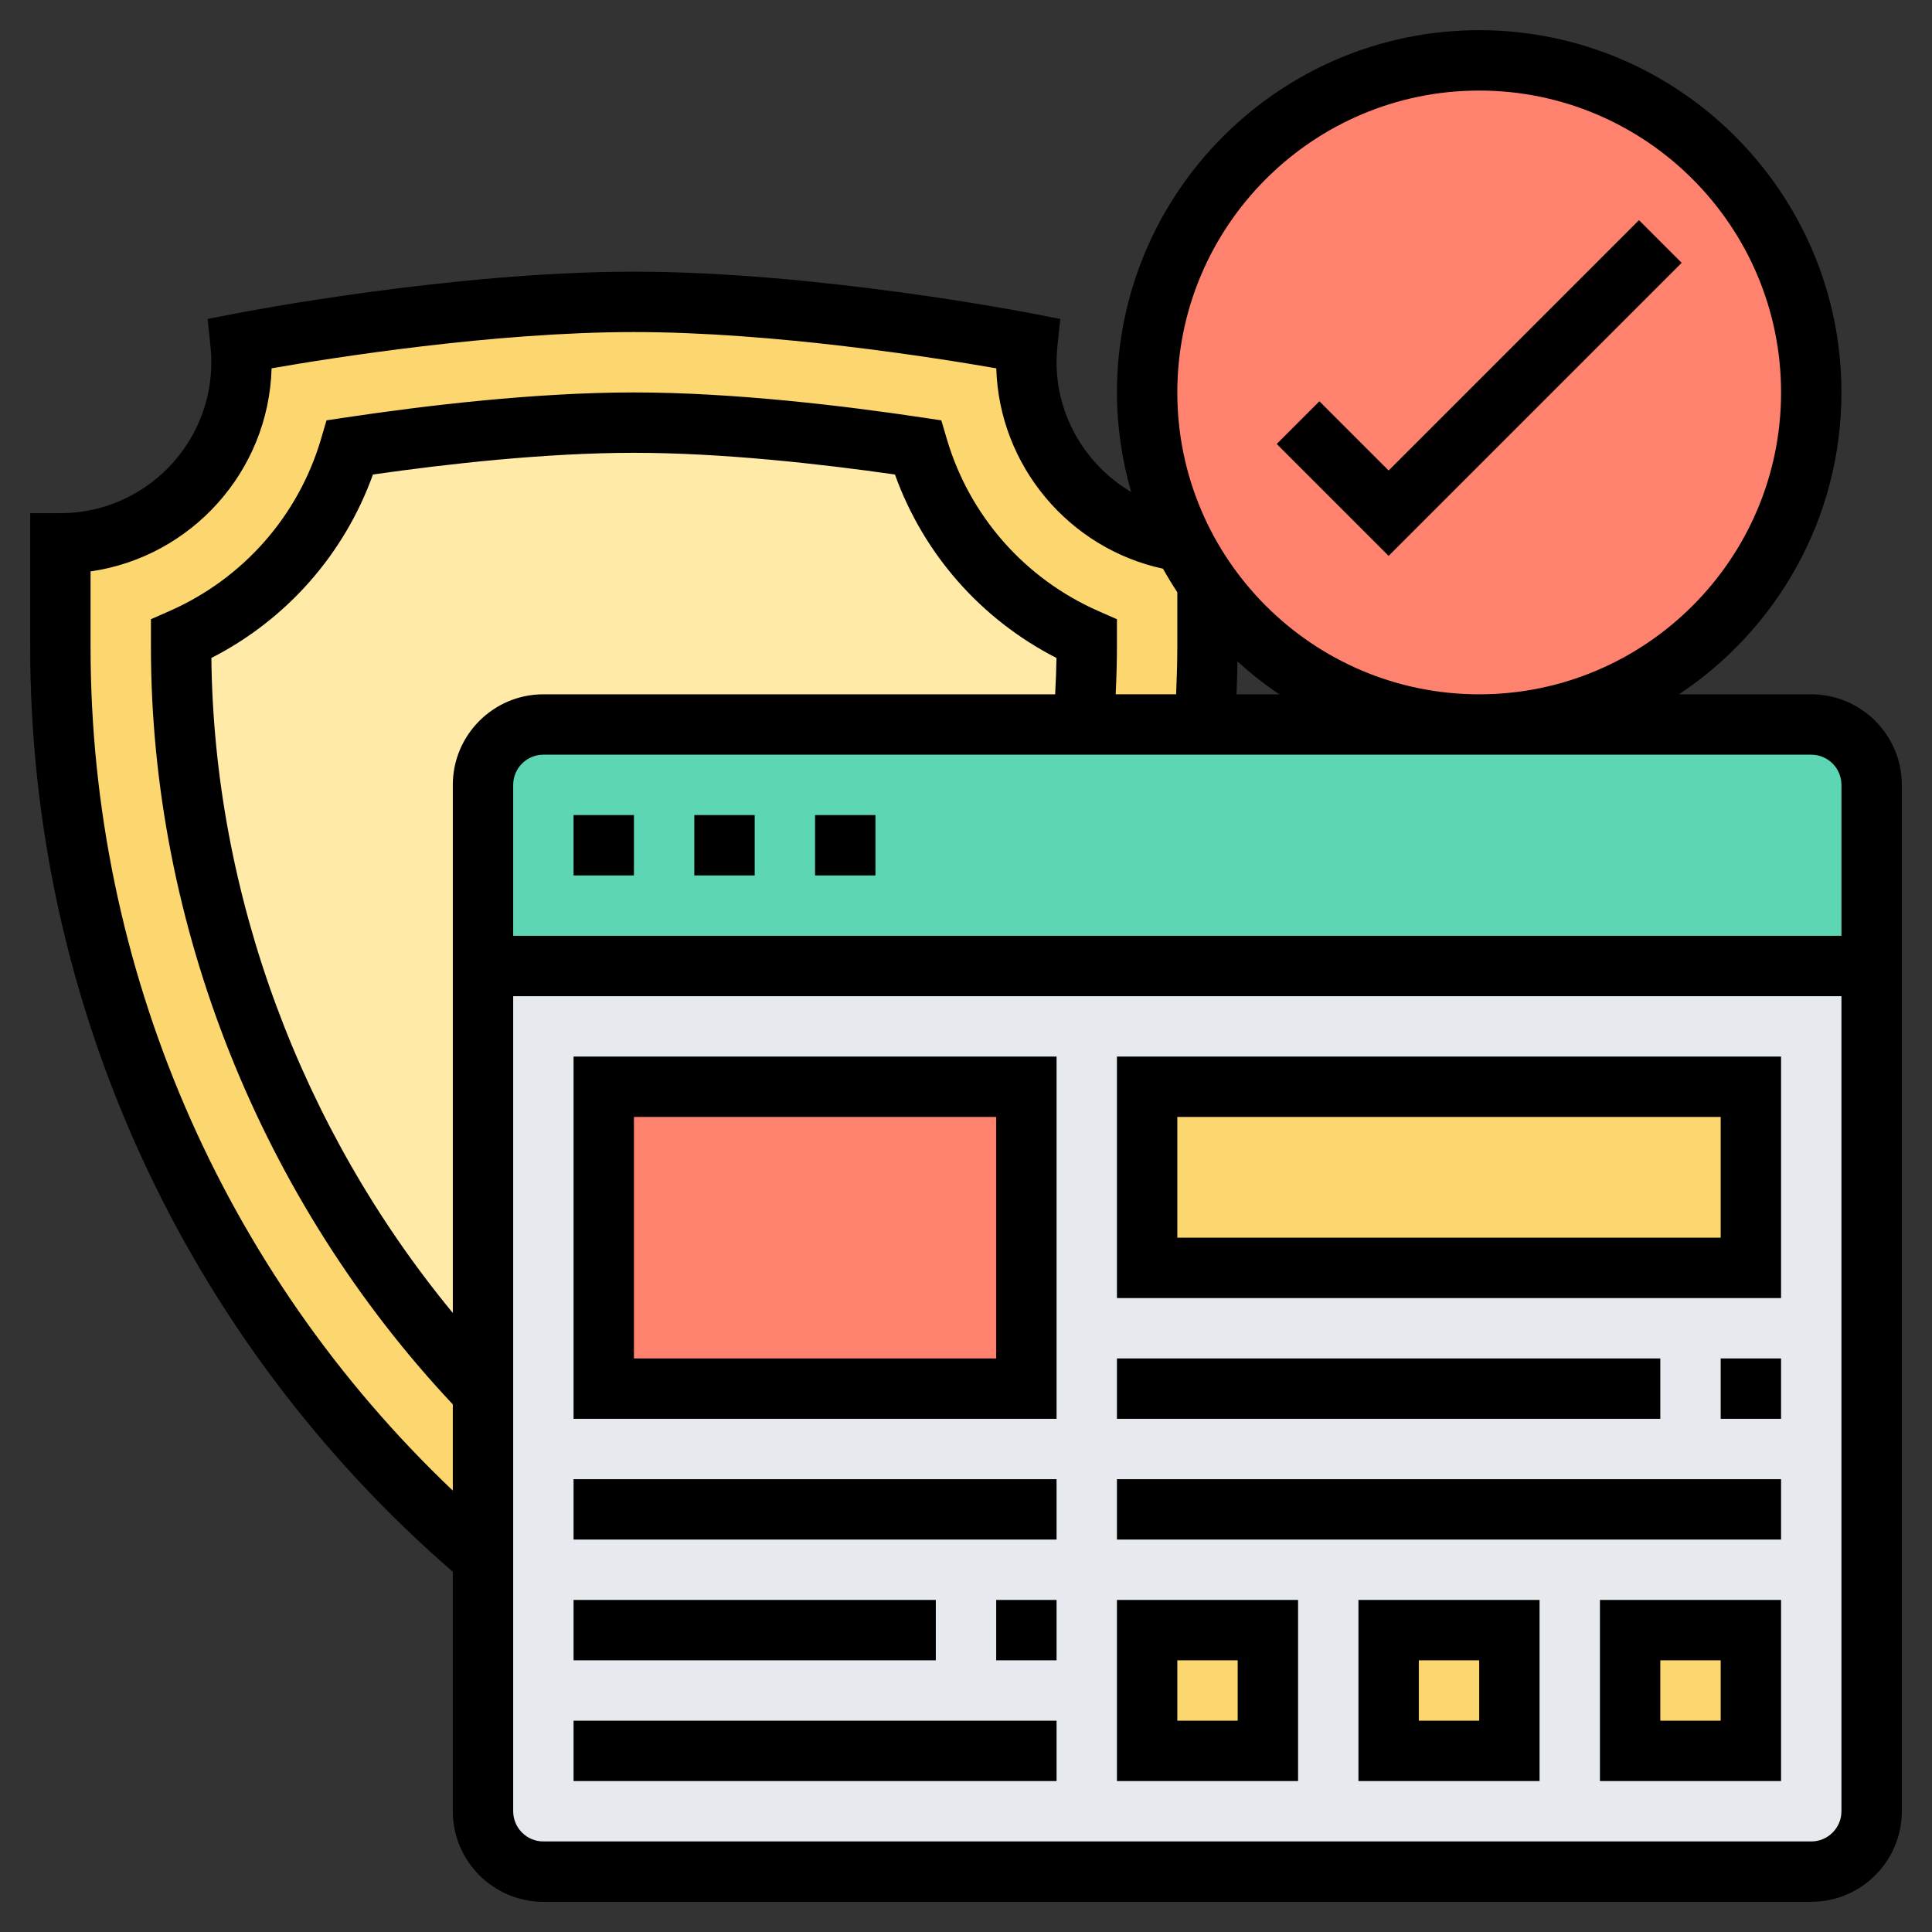 <?xml version="1.0" encoding="UTF-8"?>
<svg xmlns="http://www.w3.org/2000/svg" id="Layer_5" height="512" viewBox="0 0 64 64" width="512">
  <rect x="0" y="0" width="64" height="64" fill="#333333" stroke="none"/>
  <g>
    <g>
      <g>
        <path d="m40 19.33v2.11c0 .86-.03 1.71-.09 2.56h-4.02c.07-.85.11-1.71.11-2.56v-.27c-2.68-1.18-4.76-3.5-5.6-6.35-2.46-.37-6.13-.82-9.4-.82s-6.94.45-9.4.82c-.84 2.85-2.92 5.17-5.6 6.35v.27c0 9.21 3.67 18.11 10 24.69v3.87 1.62c-8.85-7.5-14-18.52-14-30.18v-3.44c3.31 0 6-2.69 6-6 0-.21-.01-.42-.03-.63 0 0 7.03-1.37 13.03-1.37s13.03 1.37 13.03 1.37c-.02.21-.03.42-.03.63 0 3.03 2.25 5.54 5.17 5.94.24.49.52.95.83 1.39z" fill="#fcd770"></path>
      </g>
      <g>
        <path d="m36 21.17v.27c0 .85-.04 1.71-.11 2.56h-17.89c-1.1 0-2 .9-2 2v6 14.13c-6.33-6.58-10-15.48-10-24.69v-.27c2.68-1.18 4.76-3.5 5.6-6.35 2.46-.37 6.13-.82 9.4-.82s6.94.45 9.4.82c.84 2.85 2.92 5.17 5.6 6.35z" fill="#ffeaa7"></path>
      </g>
      <g>
        <path d="m16 32v28c0 1.1.9 2 2 2h42c1.1 0 2-.9 2-2v-28z" fill="#e6e9ed"></path>
      </g>
      <g>
        <path d="m38 36h20v6h-20z" fill="#fcd770"></path>
      </g>
      <g>
        <path d="m20 36h14v10h-14z" fill="#ff826e"></path>
      </g>
      <g>
        <path d="m54 54h4v4h-4z" fill="#fcd770"></path>
      </g>
      <g>
        <path d="m46 54h4v4h-4z" fill="#fcd770"></path>
      </g>
      <g>
        <path d="m38 54h4v4h-4z" fill="#fcd770"></path>
      </g>
      <g>
        <path d="m16 32v-6c0-1.1.9-2 2-2h17.89 4.02 9.09 11c1.1 0 2 .9 2 2v6z" fill="#5cd6b3"></path>
      </g>
      <g>
        <path d="m49 2c6.08 0 11 4.92 11 11s-4.92 11-11 11c-3.72 0-7.01-1.84-9-4.67-.31-.44-.59-.9-.83-1.39-.75-1.48-1.17-3.16-1.17-4.94 0-6.08 4.92-11 11-11z" fill="#ff826e"></path>
      </g>
    </g>
    <g>
      <path d="m55.707 8.707-1.414-1.414-8.293 8.293-2.293-2.293-1.414 1.414 3.707 3.707z"></path>
      <path d="m19 27h2v2h-2z"></path>
      <path d="m23 27h2v2h-2z"></path>
      <path d="m27 27h2v2h-2z"></path>
      <path d="m60 23h-4.381c3.239-2.151 5.381-5.828 5.381-10 0-6.617-5.383-12-12-12s-12 5.383-12 12c0 1.145.171 2.25.472 3.3-1.483-.879-2.472-2.491-2.472-4.3 0-.177.01-.353.028-.524l.095-.91-.898-.175c-.291-.057-7.198-1.391-13.225-1.391s-12.934 1.334-13.225 1.391l-.898.175.095.91c.018.171.028.347.028.524 0 2.757-2.243 5-5 5h-1v4.437c0 11.783 5.102 22.914 14 30.631v7.932c0 1.654 1.346 3 3 3h42c1.654 0 3-1.346 3-3v-34c0-1.654-1.346-3-3-3zm-11-20c5.514 0 10 4.486 10 10s-4.486 10-10 10-10-4.486-10-10 4.486-10 10-10zm-6.619 20h-1.419c.016-.375.025-.737.029-1.089.438.394.898.762 1.39 1.089zm-27.381 26.378c-7.651-7.268-12-17.33-12-27.941v-2.508c3.323-.478 5.9-3.298 5.997-6.728 2.028-.353 7.367-1.201 12.003-1.201s9.975.848 12.003 1.201c.093 3.218 2.404 5.967 5.523 6.638.149.266.306.526.474.779v1.818c0 .494-.016 1.019-.04 1.563h-2.002c.027-.555.042-1.07.042-1.562v-.925l-.599-.263c-2.449-1.073-4.285-3.155-5.038-5.712l-.18-.612-.631-.095c-2.524-.379-6.231-.83-9.552-.83s-7.028.451-9.553.83l-.631.095-.18.612c-.752 2.557-2.588 4.639-5.038 5.712l-.598.263v.925c0 9.204 3.644 18.319 10 25.085zm0-23.378v17.493c-5.029-6.096-7.913-13.849-7.998-21.697 2.497-1.276 4.405-3.443 5.352-6.077 2.42-.347 5.704-.719 8.646-.719s6.226.372 8.646.719c.946 2.634 2.854 4.8 5.351 6.077-.005.377-.021.781-.044 1.204h-16.953c-1.654 0-3 1.346-3 3zm46 34c0 .552-.449 1-1 1h-42c-.551 0-1-.448-1-1v-27h44zm0-29h-44v-5c0-.552.449-1 1-1h42c.551 0 1 .448 1 1z"></path>
      <path d="m35 35h-16v12h16zm-2 10h-12v-8h12z"></path>
      <path d="m19 49h16v2h-16z"></path>
      <path d="m33 53h2v2h-2z"></path>
      <path d="m19 53h12v2h-12z"></path>
      <path d="m19 57h16v2h-16z"></path>
      <path d="m43 53h-6v6h6zm-2 4h-2v-2h2z"></path>
      <path d="m45 59h6v-6h-6zm2-4h2v2h-2z"></path>
      <path d="m53 59h6v-6h-6zm2-4h2v2h-2z"></path>
      <path d="m37 49h22v2h-22z"></path>
      <path d="m57 45h2v2h-2z"></path>
      <path d="m37 45h18v2h-18z"></path>
      <path d="m59 35h-22v8h22zm-2 6h-18v-4h18z"></path>
    </g>
  </g>
</svg>
